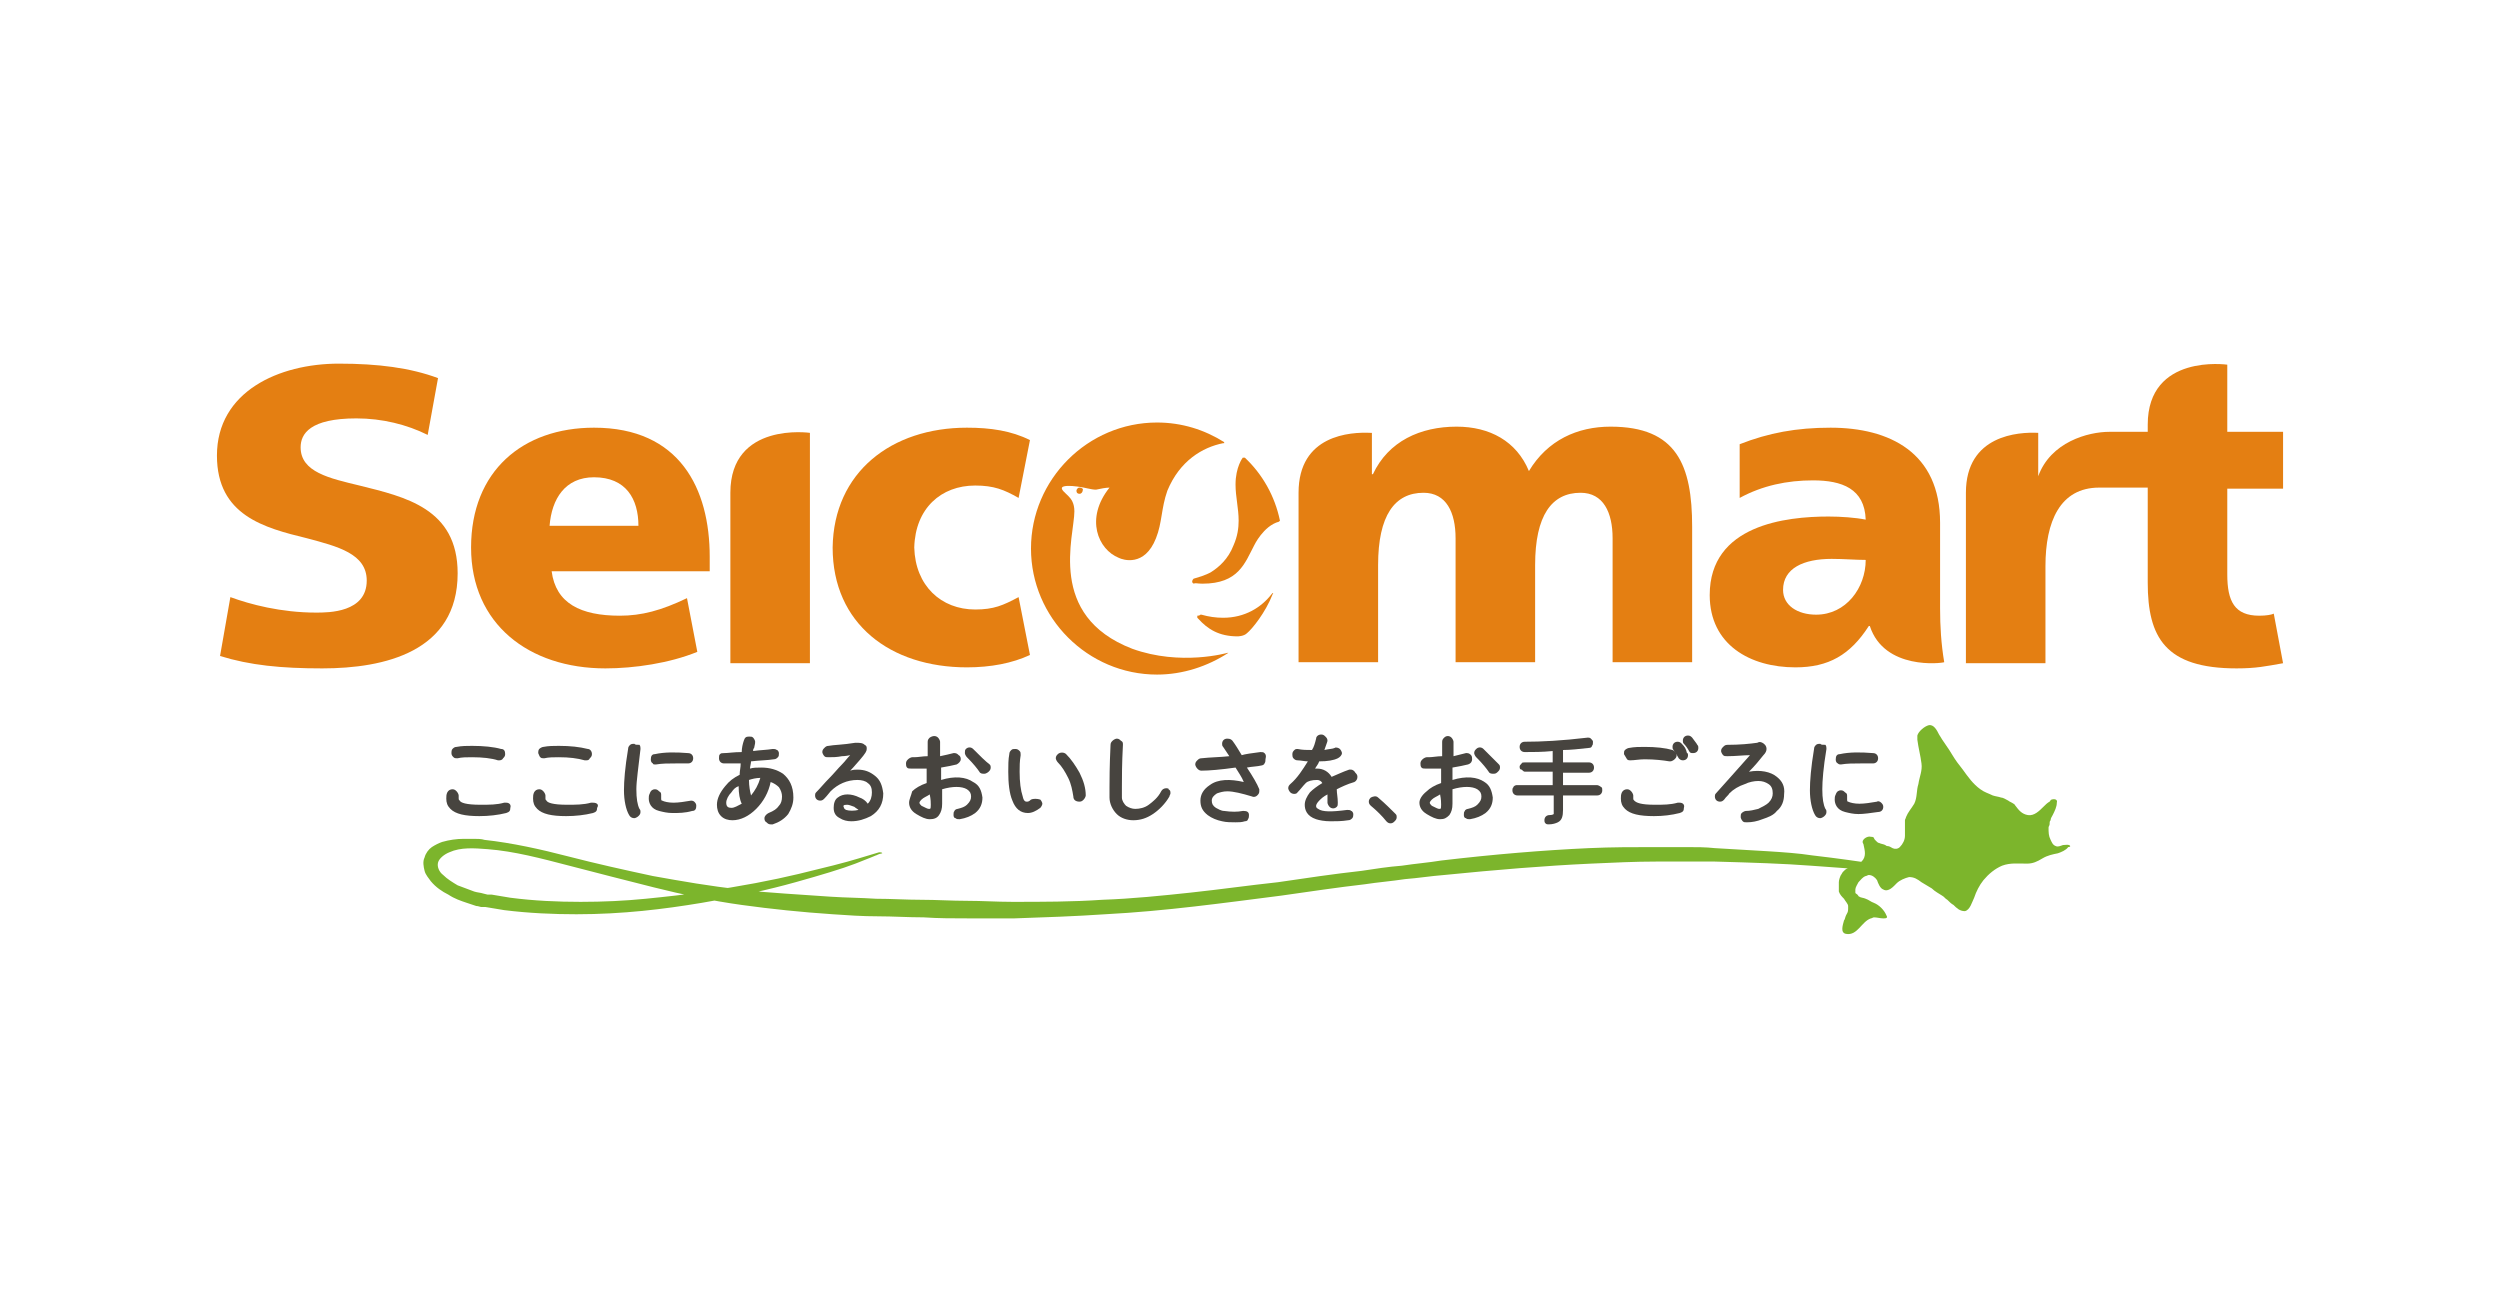 <?xml version="1.0" encoding="utf-8"?>
<!-- Generator: Adobe Illustrator 25.4.2, SVG Export Plug-In . SVG Version: 6.00 Build 0)  -->
<svg version="1.1" id="レイヤー_1" xmlns="http://www.w3.org/2000/svg" xmlns:xlink="http://www.w3.org/1999/xlink" x="0px"
	 y="0px" viewBox="0 0 242 125.7" style="enable-background:new 0 0 242 125.7;" xml:space="preserve">
<style type="text/css">
	.st0{fill:#FFFFFF;}
	.st1{fill:#47443F;}
	.st2{fill:#7CB52C;}
	.st3{fill:#E47F12;}
</style>
<rect class="st0" width="242" height="125.7"/>
<g>
	<path class="st1" d="M49,77.7c-0.1,0-0.1,0-0.2,0c-0.7,0.2-1.4,0.2-2.3,0.2c-1.4,0-1.9-0.2-2-0.4c-0.1-0.1-0.1-0.1-0.1-0.2
		c0,0,0-0.1,0-0.1c0-0.1,0-0.2,0-0.2c0-0.1-0.1-0.3-0.2-0.4c-0.1-0.1-0.2-0.2-0.4-0.2c-0.2,0-0.4,0.1-0.5,0.3
		c-0.1,0.2-0.1,0.4-0.1,0.6c0,0.4,0.1,0.7,0.4,1c0.5,0.5,1.4,0.7,2.8,0.7c0.9,0,1.8-0.1,2.6-0.3c0.3-0.1,0.4-0.2,0.4-0.5
		C49.5,77.9,49.3,77.7,49,77.7"/>
	<path class="st1" d="M43.9,73.3c0.1,0.1,0.2,0.1,0.3,0.1c0,0,0,0,0.1,0c0.4-0.1,0.9-0.1,1.4-0.1c1,0,1.9,0.1,2.5,0.3
		c0,0,0.1,0,0.1,0c0.1,0,0.3,0,0.4-0.2c0.1-0.1,0.2-0.2,0.2-0.4c0-0.3-0.1-0.5-0.4-0.5c-0.7-0.2-1.7-0.3-2.8-0.3c-0.5,0-1,0-1.5,0.1
		c-0.2,0-0.3,0.1-0.4,0.2c-0.1,0.1-0.1,0.3-0.1,0.4C43.7,73.1,43.8,73.2,43.9,73.3"/>
	<path class="st1" d="M52.3,73.3c0.1,0.1,0.2,0.1,0.3,0.1c0,0,0,0,0.1,0c0.4-0.1,0.9-0.1,1.4-0.1c1,0,1.8,0.1,2.5,0.3
		c0,0,0.1,0,0.1,0c0.2,0,0.3,0,0.4-0.2c0.1-0.1,0.2-0.2,0.2-0.4c0-0.3-0.2-0.5-0.4-0.5c-0.8-0.2-1.7-0.3-2.8-0.3c-0.5,0-1,0-1.5,0.1
		c-0.1,0-0.3,0.1-0.4,0.2c-0.1,0.1-0.1,0.3-0.1,0.4C52.2,73.1,52.2,73.2,52.3,73.3"/>
	<path class="st1" d="M57.4,77.7c-0.1,0-0.1,0-0.2,0c-0.7,0.2-1.5,0.2-2.3,0.2c-1.4,0-1.9-0.2-2-0.4c-0.1-0.1-0.1-0.1-0.1-0.2
		c0,0,0-0.1,0-0.1c0-0.1,0-0.2,0-0.2c0-0.1-0.1-0.3-0.2-0.4c-0.1-0.1-0.2-0.2-0.4-0.2c-0.2,0-0.4,0.1-0.5,0.3
		c-0.1,0.2-0.1,0.4-0.1,0.6c0,0.4,0.1,0.7,0.4,1c0.5,0.5,1.4,0.7,2.8,0.7c0.9,0,1.8-0.1,2.6-0.3c0.3-0.1,0.4-0.2,0.4-0.5
		C58,77.9,57.8,77.7,57.4,77.7"/>
	<path class="st1" d="M61.4,72c-0.1,0-0.3,0-0.4,0.1c-0.1,0.1-0.2,0.2-0.2,0.4c-0.3,1.8-0.4,3.1-0.4,4c0,1,0.2,1.9,0.5,2.4
		c0.1,0.2,0.3,0.3,0.5,0.3c0.1,0,0.3-0.1,0.4-0.2c0.1-0.1,0.2-0.2,0.2-0.4c0-0.1,0-0.2-0.1-0.3c-0.2-0.4-0.3-1-0.3-1.9
		c0-0.8,0.2-2.1,0.4-3.9c0-0.1,0-0.3-0.1-0.4C61.6,72.1,61.5,72.1,61.4,72"/>
	<path class="st1" d="M66.9,77.5c-0.6,0.1-1.2,0.2-1.7,0.2c-0.5,0-0.9-0.1-1.1-0.2c-0.1,0-0.1-0.1-0.1-0.2c0-0.1,0-0.2,0-0.3
		c0-0.2,0-0.3-0.2-0.4c-0.1-0.1-0.2-0.2-0.4-0.2c-0.2,0-0.4,0.1-0.5,0.4c-0.1,0.2-0.1,0.3-0.1,0.5c0,0.4,0.2,1,1,1.2
		c0.4,0.1,0.8,0.2,1.3,0.2c0.6,0,1.2,0,1.9-0.2c0.3,0,0.4-0.2,0.4-0.5c0-0.2-0.1-0.3-0.2-0.4C67.2,77.6,67.1,77.5,66.9,77.5"/>
	<path class="st1" d="M63.5,74C63.5,74,63.5,74,63.5,74c0.6-0.1,1.2-0.1,1.9-0.1c0.2,0,0.4,0,0.6,0c0.3,0,0.5,0,0.6,0
		c0.3,0,0.5-0.2,0.5-0.5c0-0.3-0.2-0.5-0.5-0.5c-1.2-0.1-2.3-0.1-3.2,0.1c-0.3,0-0.4,0.2-0.4,0.5c0,0.1,0,0.3,0.2,0.4
		C63.2,74,63.3,74,63.5,74"/>
	<path class="st1" d="M75.8,74.9c-0.6-0.4-1.3-0.6-2.1-0.6c-0.4,0-0.8,0-1.1,0.1c0-0.2,0.1-0.5,0.1-0.7c0.8-0.1,1.6-0.1,2.2-0.2
		c0.2,0,0.3-0.1,0.4-0.2c0.1-0.1,0.1-0.2,0.1-0.4c0-0.1-0.1-0.3-0.2-0.3c-0.1-0.1-0.3-0.1-0.4-0.1c-0.6,0.1-1.2,0.1-1.9,0.2
		c0-0.1,0-0.2,0.1-0.3c0.1-0.4,0.1-0.5,0.1-0.6c0-0.1-0.1-0.3-0.2-0.4c-0.1-0.1-0.2-0.1-0.4-0.1c-0.3,0-0.4,0.1-0.5,0.4
		c-0.1,0.3-0.2,0.7-0.2,1.1c-0.8,0-1.3,0.1-1.7,0.1c-0.2,0-0.3,0-0.4,0.1c-0.1,0.1-0.1,0.2-0.1,0.4c0,0.3,0.2,0.5,0.5,0.5
		c0.5,0,1,0,1.6,0c0,0.4-0.1,0.7-0.1,1.1c-0.6,0.3-1,0.6-1.4,1.1c-0.5,0.6-0.8,1.2-0.8,1.8c0,0.4,0.1,0.8,0.4,1.1
		c0.3,0.3,0.7,0.4,1.1,0.4c0.8,0,1.6-0.4,2.3-1.1c0.7-0.7,1.2-1.6,1.4-2.6c0.3,0.1,0.6,0.3,0.8,0.5c0.2,0.3,0.3,0.6,0.3,0.9
		c0,0.4-0.1,0.7-0.3,0.9c-0.2,0.3-0.5,0.5-1,0.7c-0.2,0.1-0.4,0.3-0.4,0.5c0,0.1,0,0.3,0.2,0.4c0.1,0.1,0.2,0.2,0.4,0.2
		c0.1,0,0.1,0,0.2,0c0.6-0.2,1.1-0.5,1.5-1c0.3-0.5,0.5-1,0.5-1.6C76.8,76.1,76.4,75.4,75.8,74.9 M71.5,76.1c0,0.7,0.1,1.3,0.3,1.7
		c-0.4,0.2-0.7,0.4-1,0.4c-0.3,0-0.5-0.1-0.5-0.5c0-0.3,0.2-0.7,0.5-1C71,76.4,71.2,76.2,71.5,76.1 M73.6,75.3
		c-0.2,0.7-0.5,1.2-0.9,1.7c-0.1-0.4-0.2-0.9-0.2-1.5C72.8,75.4,73.2,75.3,73.6,75.3"/>
	<path class="st1" d="M84.7,75.1c-0.5-0.4-1-0.6-1.7-0.6c-0.2,0-0.4,0-0.7,0.1c0.4-0.4,0.7-0.8,0.9-1c0.6-0.7,0.7-0.9,0.7-1.1
		c0-0.2,0-0.3-0.2-0.4c-0.2-0.2-0.5-0.2-0.9-0.2c-1.2,0.2-2.1,0.2-2.6,0.3c-0.2,0-0.3,0.1-0.4,0.2c-0.1,0.1-0.2,0.2-0.2,0.4
		c0,0.1,0.1,0.3,0.2,0.4c0.1,0.1,0.2,0.1,0.4,0.1c0.4,0,0.8,0,1.3-0.1c0.1,0,0.3,0,0.8-0.1c-0.3,0.3-0.5,0.6-0.8,0.9
		c-0.4,0.4-0.8,0.9-1.2,1.3c-0.5,0.5-0.9,1-1.3,1.4c-0.1,0.1-0.1,0.2-0.1,0.3c0,0.3,0.2,0.5,0.5,0.5c0.2,0,0.3-0.1,0.4-0.2
		c0.3-0.3,0.5-0.6,0.6-0.7c0.7-0.7,1.6-1.1,2.6-1.1c0.4,0,0.8,0.1,1,0.3c0.3,0.2,0.4,0.5,0.4,0.9c0,0.4-0.1,0.8-0.4,1.1
		c-0.2-0.3-0.5-0.5-0.8-0.6c-0.8-0.4-1.6-0.4-2.1,0c-0.3,0.2-0.4,0.6-0.4,1c0,0.5,0.2,0.8,0.6,1c0.3,0.2,0.7,0.3,1.1,0.3
		c0.7,0,1.3-0.2,1.9-0.5c0.8-0.5,1.2-1.2,1.2-2.2C85.4,76,85.2,75.5,84.7,75.1 M82,77.9c0.2,0,0.4,0.1,0.7,0.2
		c0.1,0.1,0.3,0.2,0.4,0.3c-0.4,0.1-0.9,0.1-1.2,0c-0.2-0.1-0.2-0.2-0.2-0.2C81.6,78,81.6,77.9,82,77.9"/>
	<path class="st1" d="M94.2,72.5c-0.2-0.2-0.5-0.2-0.7,0c-0.1,0.1-0.1,0.2-0.1,0.4c0,0.1,0.1,0.3,0.2,0.4c0.6,0.6,1,1.1,1.2,1.4
		c0.1,0.2,0.3,0.2,0.5,0.2c0.1,0,0.3-0.1,0.4-0.2c0.1-0.1,0.2-0.2,0.2-0.4c0-0.1,0-0.2-0.1-0.3C95.4,73.7,94.9,73.2,94.2,72.5"/>
	<path class="st1" d="M94.2,75.7c-0.7-0.5-1.8-0.6-3.1-0.2l0-1.2c0.6-0.1,1.1-0.2,1.5-0.3c0.2-0.1,0.4-0.3,0.4-0.5
		c0-0.1,0-0.3-0.2-0.4c-0.1-0.1-0.2-0.2-0.4-0.2c0,0-0.1,0-0.1,0c-0.4,0.1-0.8,0.2-1.3,0.3l0-1.4c0-0.1-0.1-0.3-0.2-0.4
		c-0.2-0.2-0.5-0.2-0.8,0c-0.1,0.1-0.2,0.2-0.2,0.4l0,1.4c-0.5,0-0.9,0.1-1.3,0.1l-0.2,0c-0.1,0-0.3,0.1-0.4,0.2
		c-0.1,0.1-0.2,0.2-0.2,0.4c0,0.1,0,0.3,0.1,0.4c0.1,0.1,0.2,0.1,0.4,0.1c0.5,0,1,0,1.5,0l0,1.4c-0.6,0.2-1.1,0.5-1.4,0.8
		C88.2,77,88,77.4,88,77.7c0,0.4,0.2,0.8,0.7,1.1c0.5,0.3,0.9,0.5,1.3,0.5c0.4,0,0.7-0.1,0.9-0.4c0.2-0.3,0.3-0.6,0.3-1.1v-1.4
		c1-0.3,1.9-0.3,2.4,0c0.3,0.2,0.4,0.4,0.4,0.7c0,0.3-0.1,0.5-0.4,0.8c-0.2,0.2-0.5,0.3-0.9,0.4c-0.1,0-0.3,0.1-0.3,0.2
		c-0.1,0.1-0.1,0.2-0.1,0.4c0,0.2,0.1,0.3,0.2,0.3c0.1,0.1,0.2,0.1,0.4,0.1c0.6-0.1,1.1-0.3,1.5-0.6c0.5-0.4,0.7-0.9,0.7-1.5
		C95,76.5,94.8,76,94.2,75.7 M90.1,77.9c0,0.2,0,0.4-0.1,0.4c0,0,0,0-0.1,0c-0.1,0-0.3-0.1-0.7-0.3c-0.1-0.1-0.2-0.2-0.2-0.3
		c0,0,0-0.1,0.2-0.3c0.2-0.2,0.5-0.3,0.8-0.5C90.1,77.4,90.1,77.7,90.1,77.9"/>
	<path class="st1" d="M103.2,73c-0.2-0.2-0.6-0.2-0.8,0c-0.1,0.1-0.2,0.2-0.2,0.4c0,0.1,0.1,0.3,0.2,0.4c0.4,0.4,0.7,0.9,1,1.5
		c0.3,0.6,0.4,1.2,0.5,1.8c0,0.3,0.2,0.5,0.6,0.5h0c0.2,0,0.3-0.1,0.4-0.2c0.1-0.1,0.2-0.3,0.2-0.4c0-0.7-0.2-1.4-0.6-2.2
		C104.1,74.1,103.7,73.5,103.2,73 M104.4,77.4L104.4,77.4L104.4,77.4L104.4,77.4z"/>
	<path class="st1" d="M99.8,77.4c-0.2,0.2-0.3,0.2-0.4,0.2c-0.1,0-0.3,0-0.4-0.5c-0.2-0.6-0.3-1.4-0.3-2.4c0-0.5,0-1,0.1-1.6
		c0-0.2,0-0.3-0.1-0.4c-0.1-0.1-0.2-0.2-0.4-0.2c-0.2,0-0.3,0-0.4,0.1c-0.1,0.1-0.2,0.2-0.2,0.4c-0.1,0.5-0.1,1.1-0.1,1.7
		c0,1.1,0.1,2.1,0.4,2.8c0.3,0.8,0.8,1.2,1.5,1.2c0.4,0,0.8-0.2,1.2-0.5c0.1-0.1,0.2-0.3,0.2-0.4c0-0.1-0.1-0.3-0.2-0.4
		C100.4,77.3,100,77.3,99.8,77.4"/>
	<path class="st1" d="M112.9,76.3c-0.2,0-0.4,0.1-0.5,0.3c-0.3,0.6-0.8,1-1.2,1.3c-0.4,0.3-0.9,0.4-1.3,0.4c-0.3,0-0.6-0.1-0.9-0.3
		c-0.2-0.2-0.4-0.5-0.4-0.8c0-0.2,0-0.5,0-1c0-0.9,0-2.3,0.1-4.1c0-0.2,0-0.3-0.2-0.4c-0.1-0.1-0.2-0.2-0.4-0.2c0,0,0,0,0,0
		c-0.1,0-0.3,0.1-0.4,0.2c-0.1,0.1-0.2,0.2-0.2,0.4c-0.1,2.1-0.1,3.5-0.1,4.1l0,1c0,0.6,0.3,1.2,0.7,1.6c0.4,0.4,1,0.6,1.6,0.6
		c0.7,0,1.3-0.2,1.9-0.6c0.6-0.4,1.2-1,1.6-1.7c0-0.1,0.1-0.2,0.1-0.3c0-0.2,0-0.3-0.2-0.4C113.2,76.4,113.1,76.3,112.9,76.3"/>
	<path class="st1" d="M122.4,72.9c-0.1-0.1-0.2-0.1-0.4-0.1c-0.8,0.1-1.5,0.2-1.8,0.3c-0.3-0.5-0.6-1-0.9-1.4
		c-0.1-0.1-0.2-0.2-0.5-0.2c-0.3,0-0.5,0.2-0.5,0.5c0,0.1,0,0.2,0.1,0.3c0.2,0.3,0.4,0.6,0.6,0.9c-0.9,0.1-1.8,0.1-2.7,0.2
		c-0.2,0-0.3,0.1-0.4,0.2c-0.1,0.1-0.2,0.2-0.2,0.4c0,0.1,0.1,0.3,0.2,0.4c0.1,0.1,0.2,0.2,0.4,0.2c0.7,0,1.9-0.1,3.3-0.3
		c0.3,0.5,0.6,0.9,0.8,1.4c-1.3-0.3-2.5-0.3-3.3,0.3c-0.6,0.4-0.9,0.9-0.9,1.5c0,0.6,0.2,1,0.7,1.4c0.4,0.3,0.9,0.5,1.4,0.6
		c0.4,0.1,0.9,0.1,1.3,0.1c0.3,0,0.6,0,0.9-0.1c0.2,0,0.3-0.1,0.3-0.2c0.1-0.1,0.1-0.3,0.1-0.4c0-0.3-0.2-0.4-0.5-0.4
		c0,0-0.1,0-0.1,0c-0.5,0.1-1.1,0.1-1.8,0c-0.3,0-0.6-0.2-0.8-0.3c-0.3-0.2-0.4-0.4-0.4-0.7c0-0.3,0.2-0.5,0.5-0.7
		c0.3-0.1,0.6-0.2,1-0.2c0.6,0,1.4,0.2,2.4,0.5c0.2,0.1,0.4,0,0.5-0.1c0.1-0.1,0.2-0.2,0.2-0.4c0-0.1,0-0.1,0-0.2
		c-0.2-0.5-0.6-1.2-1.2-2.1c0.5-0.1,1-0.1,1.4-0.2c0.1,0,0.3-0.1,0.3-0.2c0.1-0.1,0.1-0.3,0.1-0.4C122.6,73.1,122.5,73,122.4,72.9"
		/>
	<path class="st1" d="M130.8,74.5c-0.1,0-0.1,0-0.2,0c-0.6,0.2-1.2,0.5-1.7,0.7c-0.3-0.5-0.8-0.8-1.4-0.8c-0.1,0-0.1,0-0.2,0
		c0.1-0.2,0.3-0.4,0.4-0.7c0.8,0,1.4-0.1,1.8-0.3c0.2-0.1,0.4-0.3,0.4-0.5c0-0.1-0.1-0.3-0.2-0.4c-0.1-0.1-0.4-0.2-0.5-0.1
		c-0.2,0.1-0.6,0.1-1,0.2c0.2-0.6,0.3-0.8,0.3-0.9c0-0.2-0.1-0.3-0.2-0.4c-0.1-0.1-0.2-0.2-0.4-0.2c-0.3,0-0.5,0.2-0.5,0.4
		c-0.1,0.4-0.2,0.8-0.4,1.1c-0.5,0-0.9,0-1.4-0.1h0c-0.1,0-0.2,0-0.3,0.1c-0.1,0.1-0.2,0.2-0.2,0.4c0,0.1,0,0.3,0.1,0.4
		c0.1,0.1,0.2,0.2,0.4,0.2c0.3,0,0.7,0.1,1,0.1c-0.5,0.8-1,1.6-1.7,2.2c-0.1,0.1-0.2,0.2-0.2,0.4c0,0.1,0.1,0.3,0.2,0.4
		c0.2,0.2,0.6,0.2,0.7,0c0.3-0.3,0.5-0.6,0.8-0.9c0.2-0.2,0.6-0.3,1.1-0.3c0.2,0,0.4,0.1,0.5,0.3c-0.5,0.3-0.9,0.6-1.2,0.9
		c-0.3,0.4-0.5,0.8-0.5,1.2c0,0.5,0.2,1.1,1.1,1.4c0.3,0.1,0.8,0.2,1.4,0.2c0.5,0,1.1,0,1.7-0.1c0.2,0,0.3-0.1,0.4-0.2
		c0.1-0.1,0.1-0.3,0.1-0.4c0-0.1-0.1-0.3-0.2-0.3c-0.1-0.1-0.2-0.1-0.4-0.1c-1.5,0.2-2.4,0.2-2.8-0.1c-0.2-0.1-0.2-0.2-0.2-0.3
		c0-0.1,0.1-0.3,0.3-0.5c0.2-0.2,0.4-0.4,0.8-0.6c0,0.2,0,0.5,0,0.8c0,0.1,0.1,0.3,0.2,0.4c0.2,0.2,0.5,0.2,0.7,0
		c0.1-0.1,0.1-0.2,0.1-0.4c0-0.5-0.1-0.9-0.1-1.3c0.4-0.2,1-0.5,1.7-0.7c0.2-0.1,0.3-0.3,0.3-0.5c0-0.2-0.1-0.3-0.2-0.4
		C131.1,74.6,130.9,74.5,130.8,74.5"/>
	<path class="st1" d="M133.4,77.2c-0.2-0.2-0.5-0.1-0.7,0c-0.1,0.1-0.2,0.2-0.2,0.4c0,0.2,0.1,0.3,0.2,0.4c0.6,0.5,1.1,1,1.5,1.5
		c0.1,0.1,0.2,0.2,0.4,0.2c0.2,0,0.3-0.1,0.4-0.2c0.1-0.1,0.2-0.2,0.2-0.4c0-0.1,0-0.2-0.1-0.3C134.6,78.3,134.1,77.8,133.4,77.2"/>
	<path class="st1" d="M143.6,72.5c-0.2-0.2-0.5-0.2-0.7,0c-0.1,0.1-0.2,0.2-0.2,0.4c0,0.1,0.1,0.3,0.2,0.4c0.6,0.6,1,1.1,1.2,1.4
		c0.1,0.2,0.3,0.2,0.5,0.2c0.2,0,0.3-0.1,0.4-0.2c0.1-0.1,0.2-0.2,0.2-0.4c0-0.1,0-0.2-0.1-0.3C144.8,73.7,144.3,73.2,143.6,72.5"/>
	<path class="st1" d="M143.7,75.7c-0.7-0.5-1.8-0.6-3.1-0.2v-1.2c0.6-0.1,1.1-0.2,1.5-0.3c0.3-0.1,0.4-0.3,0.4-0.5
		c0-0.1,0-0.3-0.1-0.4c-0.1-0.1-0.2-0.2-0.4-0.2c0,0-0.1,0-0.1,0c-0.4,0.1-0.8,0.2-1.2,0.3l0-1.4c0-0.1-0.1-0.3-0.2-0.4
		c-0.2-0.2-0.5-0.2-0.7,0c-0.1,0.1-0.2,0.2-0.2,0.4l0,1.4c-0.5,0-0.9,0.1-1.3,0.1l-0.2,0c-0.1,0-0.3,0.1-0.4,0.2
		c-0.1,0.1-0.2,0.2-0.2,0.4c0,0.1,0,0.3,0.1,0.4c0.1,0.1,0.2,0.1,0.4,0.1c0.5,0,1,0,1.5,0l0,1.4c-0.6,0.2-1.1,0.5-1.4,0.8
		c-0.5,0.4-0.7,0.8-0.7,1.1c0,0.4,0.2,0.8,0.7,1.1c0.5,0.3,0.9,0.5,1.3,0.5c0.4,0,0.6-0.1,0.9-0.4c0.2-0.3,0.3-0.6,0.3-1.1l0-1.4
		c1-0.3,1.9-0.3,2.4,0c0.3,0.2,0.4,0.4,0.4,0.7c0,0.3-0.1,0.5-0.4,0.8c-0.2,0.2-0.5,0.3-0.9,0.4c-0.1,0-0.3,0.1-0.3,0.2
		c-0.1,0.1-0.1,0.2-0.1,0.4c0,0.2,0.1,0.3,0.2,0.3c0.1,0.1,0.2,0.1,0.4,0.1c0.6-0.1,1.1-0.3,1.5-0.6c0.5-0.4,0.7-0.9,0.7-1.5
		C144.4,76.5,144.2,76,143.7,75.7 M139.5,77.9c0,0.2,0,0.4-0.1,0.4c0,0,0,0-0.1,0c-0.1,0-0.3-0.1-0.7-0.3c-0.1-0.1-0.2-0.2-0.2-0.3
		c0,0,0-0.1,0.2-0.3c0.2-0.2,0.5-0.3,0.8-0.5C139.5,77.4,139.5,77.7,139.5,77.9"/>
	<path class="st1" d="M154.6,76h-3.3v-1.2h2.5c0.3,0,0.5-0.2,0.5-0.5c0-0.3-0.2-0.5-0.5-0.5h-2.5v-1.2c0.7,0,1.6-0.1,2.5-0.2
		c0.2,0,0.3-0.1,0.3-0.2c0.1-0.1,0.1-0.2,0.1-0.4c0-0.1-0.1-0.2-0.2-0.3c-0.1-0.1-0.2-0.1-0.3-0.1c0,0,0,0,0,0
		c-2.5,0.3-4.5,0.4-6.1,0.4c-0.3,0-0.5,0.2-0.5,0.5c0,0.3,0.2,0.5,0.5,0.5c0.8,0,1.7,0,2.7-0.1v1.1h-2.7c-0.1,0-0.3,0-0.3,0.1
		c-0.1,0.1-0.2,0.2-0.2,0.3c0,0.1,0,0.3,0.2,0.3c0.1,0.1,0.2,0.2,0.3,0.2h2.7V76h-3.5c-0.1,0-0.3,0.1-0.3,0.2
		c-0.1,0.1-0.1,0.2-0.1,0.3c0,0.3,0.2,0.5,0.5,0.5h3.5v1.5c0,0.2,0,0.3,0,0.3c0,0-0.1,0.1-0.4,0.1c-0.3,0-0.5,0.2-0.5,0.5
		c0,0.1,0,0.2,0.1,0.3c0.1,0.1,0.2,0.1,0.3,0.1h0c0.4,0,0.7-0.1,0.9-0.2c0.4-0.2,0.5-0.6,0.5-1.2V77h3.3c0.3,0,0.5-0.2,0.5-0.5
		c0-0.1,0-0.3-0.1-0.3C154.9,76.1,154.7,76,154.6,76"/>
	<path class="st1" d="M157.5,73.5c0.1,0.1,0.2,0.1,0.3,0.1c0,0,0,0,0,0c0.4,0,0.9-0.1,1.4-0.1c1,0,1.8,0.1,2.4,0.2c0,0,0.1,0,0.1,0
		c0.1,0,0.3-0.1,0.4-0.2c0.1-0.1,0.2-0.2,0.2-0.4c0-0.3-0.2-0.4-0.4-0.5c-0.7-0.2-1.6-0.3-2.7-0.3c-0.5,0-1,0-1.5,0.1
		c-0.1,0-0.3,0.1-0.4,0.2c-0.1,0.1-0.1,0.2-0.1,0.4C157.3,73.2,157.4,73.3,157.5,73.5"/>
	<path class="st1" d="M163.8,71.4c-0.1-0.1-0.2-0.2-0.4-0.2c-0.3,0-0.5,0.2-0.5,0.5c0,0.1,0,0.2,0.1,0.3c0.2,0.2,0.4,0.5,0.5,0.7
		c0.1,0.2,0.2,0.2,0.4,0.2c0.3,0,0.5-0.2,0.5-0.5c0-0.1,0-0.2-0.1-0.3C164.2,71.9,164,71.7,163.8,71.4"/>
	<path class="st1" d="M162.6,77.7c-0.1,0-0.1,0-0.2,0c-0.7,0.2-1.4,0.2-2.2,0.2c-1.4,0-1.8-0.2-2-0.4c-0.1-0.1-0.1-0.1-0.1-0.2
		c0,0,0,0,0-0.1c0-0.1,0-0.2,0-0.2c0-0.1-0.1-0.3-0.2-0.4c-0.1-0.1-0.2-0.2-0.4-0.2c-0.2,0-0.4,0.1-0.5,0.3
		c-0.1,0.2-0.1,0.4-0.1,0.6c0,0.4,0.1,0.7,0.4,1c0.5,0.5,1.4,0.7,2.8,0.7c0.9,0,1.7-0.1,2.5-0.3c0.3-0.1,0.4-0.2,0.4-0.5
		C163.1,77.9,162.9,77.7,162.6,77.7"/>
	<path class="st1" d="M162.8,72c-0.1-0.1-0.2-0.2-0.4-0.2c-0.3,0-0.5,0.2-0.5,0.5c0,0.1,0,0.2,0.1,0.3c0.2,0.3,0.4,0.6,0.5,0.8
		c0.1,0.1,0.2,0.2,0.4,0.2c0.3,0,0.5-0.2,0.5-0.5c0-0.1,0-0.2-0.1-0.2C163.2,72.5,163.1,72.3,162.8,72"/>
	<path class="st1" d="M172,75.2c-0.6-0.5-1.6-0.7-2.7-0.5c0.6-0.6,1-1.1,1.4-1.6c0.2-0.2,0.3-0.4,0.3-0.6c0-0.3-0.2-0.5-0.4-0.6
		c-0.2-0.1-0.3-0.1-0.5,0c-0.7,0.1-1.7,0.2-2.9,0.2c-0.2,0-0.3,0.1-0.4,0.2c-0.1,0.1-0.2,0.2-0.2,0.4c0,0.1,0.1,0.3,0.2,0.4
		c0.1,0.1,0.2,0.1,0.4,0.1c0.8,0,1.6-0.1,2.2-0.1c-1.4,1.6-2.6,2.9-3.3,3.7c-0.1,0.1-0.1,0.2-0.1,0.3c0,0.3,0.2,0.5,0.5,0.5
		c0.2,0,0.3-0.1,0.4-0.2c0.2-0.3,0.4-0.4,0.5-0.6c0.4-0.4,0.9-0.7,1.5-0.9c0.4-0.2,0.9-0.3,1.3-0.3c0.4,0,0.7,0.1,1,0.3
		c0.3,0.2,0.4,0.5,0.4,0.9c0,0.3-0.1,0.6-0.4,0.9c-0.2,0.2-0.6,0.4-1,0.6c-0.4,0.1-0.8,0.2-1.2,0.2c-0.1,0-0.3,0.1-0.4,0.2
		c-0.1,0.1-0.1,0.2-0.1,0.4c0,0.1,0.1,0.3,0.2,0.4c0.1,0.1,0.2,0.1,0.4,0.1h0c0.5,0,1-0.1,1.5-0.3c0.6-0.2,1.1-0.4,1.4-0.8
		c0.5-0.4,0.7-1,0.7-1.6C172.8,76.1,172.5,75.6,172,75.2"/>
	<path class="st1" d="M178.2,74C178.2,74,178.3,74,178.2,74c0.6-0.1,1.2-0.1,1.9-0.1c0.2,0,0.4,0,0.6,0c0.3,0,0.5,0,0.6,0
		c0.3,0,0.5-0.2,0.5-0.5c0-0.3-0.2-0.5-0.5-0.5c-1.2-0.1-2.3-0.1-3.2,0.1c-0.3,0-0.4,0.2-0.4,0.5c0,0.1,0,0.3,0.2,0.4
		C178,74,178.1,74,178.2,74"/>
	<path class="st1" d="M176.2,72c-0.1,0-0.3,0-0.4,0.1c-0.1,0.1-0.2,0.2-0.2,0.4c-0.3,1.8-0.4,3.1-0.4,4c0,1,0.2,1.9,0.5,2.4
		c0.1,0.2,0.3,0.3,0.5,0.3c0.1,0,0.3-0.1,0.4-0.2c0.1-0.1,0.2-0.2,0.2-0.4c0-0.1,0-0.2-0.1-0.3c-0.2-0.4-0.3-1-0.3-1.9
		c0-0.8,0.1-2.1,0.4-3.9c0-0.1,0-0.3-0.1-0.4C176.4,72.1,176.3,72.1,176.2,72"/>
	<path class="st1" d="M182.1,77.7c-0.1-0.1-0.3-0.2-0.4-0.1c-0.6,0.1-1.2,0.2-1.7,0.2c-0.5,0-0.9-0.1-1.1-0.2
		c-0.1,0-0.1-0.1-0.1-0.2c0-0.1,0-0.2,0-0.3c0-0.2,0-0.3-0.2-0.4c-0.1-0.1-0.2-0.2-0.4-0.2c-0.2,0-0.4,0.1-0.5,0.4
		c-0.1,0.2-0.1,0.3-0.1,0.5c0,0.4,0.2,1,1,1.2c0.4,0.1,0.8,0.2,1.3,0.2c0.5,0,1.2-0.1,1.9-0.2c0.3,0,0.5-0.2,0.5-0.5
		C182.3,77.9,182.2,77.8,182.1,77.7"/>
	<path class="st2" d="M84.8,82.8c0,0-0.7,0.3-2,0.8c-1.3,0.5-3.3,1.1-5.8,1.8c-2.5,0.7-5.6,1.4-9.1,2c-3.6,0.6-7.6,1.1-12.1,1.1
		c-2.2,0-4.6-0.1-7-0.4c-0.6-0.1-1.2-0.2-1.8-0.3l-0.2,0l-0.2,0c-0.1,0-0.3-0.1-0.5-0.1c-0.3-0.1-0.6-0.2-0.9-0.3
		c-0.6-0.2-1.2-0.4-1.8-0.8c-0.6-0.3-1.2-0.7-1.7-1.3c-0.2-0.3-0.5-0.6-0.6-1c-0.1-0.4-0.2-0.9,0-1.3c0.1-0.4,0.4-0.8,0.7-1
		c0.3-0.2,0.7-0.4,1-0.5c0.7-0.2,1.4-0.3,2.1-0.3c0.2,0,0.3,0,0.5,0l0.5,0c0.3,0,0.7,0,1,0.1c2.7,0.3,5.4,0.9,8.1,1.6
		c2.7,0.7,5.4,1.3,8.2,1.9c2.8,0.5,5.6,1,8.5,1.3c1.4,0.2,2.9,0.3,4.3,0.4c1.4,0.1,2.9,0.2,4.4,0.3c1.5,0.1,2.9,0.1,4.4,0.2
		c1.5,0,2.9,0.1,4.4,0.1c1.5,0,2.9,0.1,4.4,0.1c1.5,0,2.9,0.1,4.4,0.1c2.9,0,5.8,0,8.7-0.2c2.9-0.1,5.8-0.4,8.6-0.7
		c2.8-0.3,5.6-0.7,8.4-1c2.7-0.4,5.4-0.8,8.1-1.1c1.3-0.2,2.6-0.4,3.9-0.5c1.3-0.2,2.6-0.3,3.8-0.5c5.1-0.6,9.9-1,14.3-1.2
		c2.2-0.1,4.3-0.1,6.4-0.1c1,0,2,0,3,0c1,0,1.9,0,2.8,0.1c1.8,0.1,3.5,0.2,5.1,0.3c1.6,0.1,3,0.2,4.3,0.4c2.6,0.3,4.6,0.6,6,0.8
		c0.7,0.1,1.2,0.2,1.6,0.3c0.3,0.1,0.5,0.1,0.5,0.1c0.2,0,0.3,0.2,0.2,0.4c0,0.2-0.2,0.3-0.3,0.2h0c0,0-0.2,0-0.5-0.1
		c-0.3,0-0.9-0.1-1.6-0.2c-1.4-0.2-3.4-0.3-6-0.5c-2.6-0.2-5.7-0.3-9.3-0.4c-0.9,0-1.8,0-2.8,0c-0.9,0-1.9,0-2.9,0
		c-2,0-4.1,0.1-6.3,0.2c-4.4,0.2-9.2,0.6-14.2,1.1c-1.3,0.1-2.5,0.3-3.8,0.4c-1.3,0.2-2.6,0.3-3.9,0.5c-2.6,0.3-5.3,0.7-8.1,1.1
		c-5.5,0.7-11.2,1.5-17,1.8c-2.9,0.2-5.9,0.3-8.8,0.4c-1.5,0-3,0-4.4,0c-1.5,0-3,0-4.4-0.1c-1.5,0-3-0.1-4.4-0.1
		c-1.5,0-3-0.1-4.4-0.2c-3-0.2-5.9-0.5-8.8-0.9c-2.9-0.4-5.7-1-8.5-1.7c-2.8-0.7-5.5-1.4-8.2-2.1c-2.7-0.7-5.3-1.4-7.9-1.6
		c-1.3-0.1-2.6-0.2-3.7,0.3c-0.5,0.2-1,0.6-1.1,1c-0.1,0.4,0.1,0.9,0.5,1.2c0.4,0.4,0.9,0.7,1.4,1c0.5,0.2,1.1,0.4,1.6,0.6
		c0.3,0.1,0.6,0.1,0.9,0.2l0.4,0.1l0.2,0l0.2,0c0.6,0.1,1.2,0.2,1.8,0.3c2.3,0.3,4.6,0.4,6.8,0.4c2.2,0,4.3-0.1,6.3-0.3
		c2-0.2,3.9-0.4,5.7-0.7c3.5-0.5,6.6-1.1,9.1-1.7c2.5-0.6,4.5-1.1,5.8-1.5c1.3-0.4,2-0.6,2-0.6c0.1,0,0.3,0,0.3,0.1
		C84.9,82.7,84.9,82.8,84.8,82.8"/>
	<path class="st2" d="M200.4,81.9c-0.1-0.2-0.5-0.1-0.7-0.1c-0.3,0.1-0.5,0.2-0.7,0.1c-0.3-0.1-0.4-0.4-0.5-0.6
		c-0.2-0.4-0.2-0.7-0.2-1.2c0-0.1,0.1-0.2,0.1-0.3c0-0.2,0-0.3,0.1-0.4c0-0.2,0.1-0.3,0.2-0.5c0.2-0.4,0.4-0.8,0.4-1.2
		c0.1-0.3-0.2-0.4-0.5-0.3c-0.1,0-0.1,0.1-0.2,0.2c-0.2,0.1-0.4,0.3-0.6,0.5c-0.4,0.4-0.9,0.9-1.5,0.8c-0.6-0.1-0.9-0.5-1.2-0.9
		c-0.1-0.1-0.1-0.2-0.2-0.2c-0.1-0.1-0.4-0.2-0.5-0.3c-0.2-0.1-0.5-0.3-0.7-0.3c-0.3-0.1-0.5-0.1-0.8-0.2c-0.4-0.2-0.8-0.3-1.2-0.6
		c-0.7-0.5-1.2-1.2-1.7-1.9c-0.4-0.5-0.7-0.9-1-1.4c-0.4-0.7-0.9-1.3-1.3-2c-0.2-0.4-0.5-1-1-0.9c-0.4,0.1-1,0.6-1.1,1
		c0,0.1,0,0.2,0,0.4c0.1,0.8,0.3,1.5,0.4,2.3c0.1,0.7-0.2,1.3-0.3,2c-0.2,0.6-0.1,1.3-0.4,1.9c-0.3,0.5-0.6,0.8-0.8,1.3
		c0,0.1-0.1,0.2-0.1,0.3c0,0.1,0,0.2,0,0.3c0,0.4,0,0.8,0,1.2c0,0.4-0.2,0.8-0.5,1.1c-0.2,0.2-0.5,0.2-0.7,0.1
		c-0.2-0.1-0.3-0.2-0.5-0.2c-0.1,0-0.2-0.1-0.2-0.1c-0.2-0.1-0.4-0.1-0.6-0.2c-0.1,0-0.2-0.1-0.3-0.2c-0.1-0.1-0.2-0.2-0.2-0.3
		c-0.1-0.1-0.2-0.1-0.3-0.1c-0.3-0.1-0.8,0.2-0.8,0.5c0,0.1,0.1,0.2,0.1,0.3c0.1,0.5,0.3,1.1-0.2,1.6c-0.4,0.4-1.1,0.4-1.6,0.8
		c-0.1,0.1-0.1,0.1-0.2,0.2c-0.1,0.1-0.1,0.2-0.2,0.3c-0.1,0.2-0.2,0.5-0.2,0.7c0,0.3,0,0.7,0,0.9c0.1,0.3,0.3,0.5,0.5,0.7
		c0.1,0.2,0.4,0.5,0.4,0.7c0,0.1,0,0.2,0,0.3c0,0.3-0.1,0.4-0.2,0.6c-0.1,0.2-0.1,0.4-0.2,0.5c-0.1,0.4-0.4,1.2,0.2,1.3
		c1.1,0.2,1.5-1.2,2.4-1.5c0.1,0,0.2-0.1,0.3-0.1c0.3,0,0.6,0.1,0.9,0.1c0.2,0,0.5,0,0.3-0.3c-0.2-0.5-0.7-1-1.2-1.2
		c-0.3-0.1-0.5-0.3-0.8-0.4c-0.2-0.1-0.5-0.1-0.6-0.2c-0.1,0-0.1-0.1-0.2-0.2c-0.1-0.1-0.2-0.1-0.2-0.2c0-0.1,0-0.2,0-0.3
		c0-0.2,0.2-0.5,0.3-0.7c0.2-0.2,0.4-0.5,0.7-0.6c0.1,0,0.2-0.1,0.3-0.1c0.3,0,0.6,0.2,0.8,0.5c0.1,0.3,0.3,0.8,0.6,0.9
		c0.5,0.3,1-0.3,1.3-0.6c0.3-0.3,0.8-0.5,1.2-0.6c0.5,0,0.8,0.2,1.2,0.5c0.2,0.1,0.3,0.2,0.5,0.3c0.2,0.1,0.3,0.2,0.5,0.3
		c0.3,0.3,0.7,0.5,1,0.7c0.2,0.1,0.3,0.3,0.5,0.4c0.2,0.2,0.4,0.4,0.6,0.5c0.3,0.3,0.6,0.6,1.1,0.6c0.5-0.1,0.7-0.9,0.9-1.3
		c0.2-0.6,0.5-1.2,0.9-1.7c0.5-0.6,1.1-1.1,1.8-1.4c0.8-0.3,1.6-0.2,2.4-0.2c0.6,0,1-0.2,1.5-0.5c0.5-0.3,1-0.4,1.5-0.5
		c0.3-0.1,0.8-0.3,1-0.6C200.4,82,200.4,81.9,200.4,81.9"/>
	<path class="st3" d="M53.4,55.3c0.4,3.1,2.8,4.3,6.6,4.3c2.1,0,4-0.5,6.5-1.7l1,5.2c-2.7,1.1-6.1,1.6-8.9,1.6
		c-7.4,0-13-4.3-13-11.7c0-7.4,5-11.6,11.9-11.6c8.3,0,11.2,5.9,11.2,12.5v1.4H53.4z M61.8,50.9c0-2.6-1.2-4.7-4.3-4.7
		c-2.8,0-4.1,2.1-4.3,4.7H61.8z"/>
	<path class="st3" d="M94.4,59c-3.3,0-5.8-2.3-5.9-6c0.1-3.8,2.6-6,5.9-6c1.8,0,2.8,0.4,4.2,1.2l1.1-5.6c-1.8-0.9-3.8-1.2-6.1-1.2
		c-7.3,0-12.9,4.3-13,11.6v0v0c0,7.4,5.6,11.6,13,11.6c2.3,0,4.4-0.4,6.1-1.2l-1.1-5.6C97.1,58.6,96.2,59,94.4,59"/>
	<path class="st3" d="M21.3,63.5c2.9,0.9,5.9,1.2,9.9,1.2c6,0,13.1-1.6,13.1-9.2c0-6.3-5.1-7.4-9.5-8.5c-2.9-0.7-5.7-1.3-5.7-3.7
		c0-1.3,0.9-2.8,5.4-2.8c2.5,0,4.9,0.6,6.9,1.6l1-5.5c-2.7-1-5.8-1.4-9.6-1.4C27,35.2,21,37.9,21,44.1c0,5.8,4.6,7,8.7,8
		c3,0.8,5.8,1.5,5.8,4.1c0,3.1-3.7,3.1-4.9,3.1c-3.4,0-6.4-0.8-8.3-1.5L21.3,63.5z"/>
	<path class="st3" d="M78.4,64.2V41.9c0,0-7.7-1.1-7.7,5.8v16.5H78.4z"/>
	<path class="st3" d="M104.5,47.2c-0.2,0-0.3,0.2-0.3,0.3c0,0.2,0.1,0.3,0.3,0.3c0.2,0,0.3-0.2,0.3-0.3
		C104.9,47.3,104.7,47.2,104.5,47.2"/>
	<path class="st3" d="M116.2,59.5c0,0,0.1,0,0.1,0c0.7,0.2,1.4,0.3,2.1,0.3c2.1,0,3.7-1,4.7-2.3c0,0,0.1-0.1,0.1-0.1
		c0,0,0.1,0.1,0,0.1c-0.7,1.8-2,3.4-2.5,3.8c-0.3,0.3-0.9,0.3-0.9,0.3c-1.8,0-2.9-0.7-3.8-1.7c0,0-0.1-0.1-0.1-0.1c0,0,0-0.1,0-0.2
		C116,59.6,116.1,59.6,116.2,59.5"/>
	<path class="st3" d="M116.4,56.5c3.5,0,4.1-2,5-3.7c0,0,0.9-1.9,2.4-2.3c0,0,0.1-0.1,0.1-0.1c-0.5-2.4-1.7-4.5-3.4-6.1
		c0,0,0,0-0.1,0c0,0-0.1,0-0.1,0c0,0-0.7,0.9-0.7,2.6c0,1.2,0.3,2.3,0.3,3.5c0,0.7-0.1,1.5-0.5,2.4c-0.5,1.3-1.4,2.1-2.2,2.6
		c0,0-0.5,0.3-1.6,0.6c-0.1,0-0.2,0.2-0.2,0.3c0,0.1,0.1,0.2,0.2,0.2C115.6,56.4,115.9,56.5,116.4,56.5"/>
	<path class="st3" d="M107.4,47.2C107.4,47.2,107.4,47.2,107.4,47.2C107.4,47.2,107.4,47.2,107.4,47.2c-2.4,3-1.1,6,0.9,6.8
		c0.4,0.2,2.5,0.9,3.6-1.9c0.6-1.5,0.5-2.9,1.1-4.6c1.2-2.9,3.4-4.2,5.4-4.6c0,0,0,0,0.1,0c0,0,0-0.1,0-0.1
		c-1.9-1.2-4.1-1.9-6.5-1.9c-6.7,0-12.2,5.5-12.2,12.2c0,6.7,5.5,12.2,12.2,12.2c2.5,0,4.9-0.8,6.9-2.1c0,0,0,0,0,0c0,0,0,0-0.1,0
		c0,0-4.5,1.3-9.2-0.4c-8.3-3.2-5.6-10.9-5.6-13.3c0-0.8-0.3-1.2-0.6-1.5c-0.3-0.3-0.7-0.6-0.6-0.8c0.1-0.2,0.8-0.2,1.5-0.1
		c0.8,0.1,1.3,0.3,1.8,0.3C106.5,47.3,107.1,47.2,107.4,47.2"/>
	<path class="st3" d="M197.3,46.1v-4.2c-1.9-0.1-7,0.2-7,5.8v16.5h7.7v-9.4c0-4.3,1.4-7.6,5.2-7.6h4.7v9.2c0,5.3,1.7,8.3,8.6,8.3
		c1.9,0,2.8-0.2,4.5-0.5l-0.9-4.8c-0.2,0.1-0.7,0.2-1.4,0.2c-2.4,0-3.1-1.4-3.1-4v-8.3h5.4v-5.5h-5.4h0v-6.5c0,0-7.7-1.1-7.7,5.8
		v0.7h-3.7C202.1,41.8,198.5,42.8,197.3,46.1L197.3,46.1L197.3,46.1"/>
	<path class="st3" d="M132.7,41.9c-2-0.1-7,0.2-7,5.8v16.4h7.7v-9.4c0-4.8,1.6-7,4.4-7c2.2,0,3.1,1.9,3.1,4.4v12h7.7v-9.4
		c0-4.8,1.6-7,4.4-7c2.2,0,3.1,1.9,3.1,4.4v12h7.7V51c0-6-1.5-9.7-7.9-9.7c-3.2,0-6.1,1.3-7.9,4.3c-1.2-2.9-3.8-4.3-7-4.3
		c-3.5,0-6.6,1.4-8.1,4.6h-0.1V41.9z"/>
	<path class="st3" d="M188.2,64.1c-0.3-1.8-0.4-3.5-0.4-5.2v-8.3c0-6.8-4.9-9.2-10.6-9.2c-3.3,0-6,0.5-8.8,1.6v5.2
		c2.2-1.2,4.6-1.7,7.1-1.7c2.8,0,5,0.8,5.1,3.8c-1-0.2-2.4-0.3-3.6-0.3c-4.1,0-11.5,0.8-11.5,7.6c0,4.8,3.9,7,8.3,7
		c3.2,0,5.3-1.2,7.1-4h0.1C182.4,64.9,188,64.2,188.2,64.1 M175.8,59.5c-1.8,0-3.2-0.9-3.2-2.4c0-2.1,2-3,4.7-3
		c1.2,0,2.3,0.1,3.3,0.1C180.6,56.9,178.7,59.5,175.8,59.5"/>
</g>
</svg>
